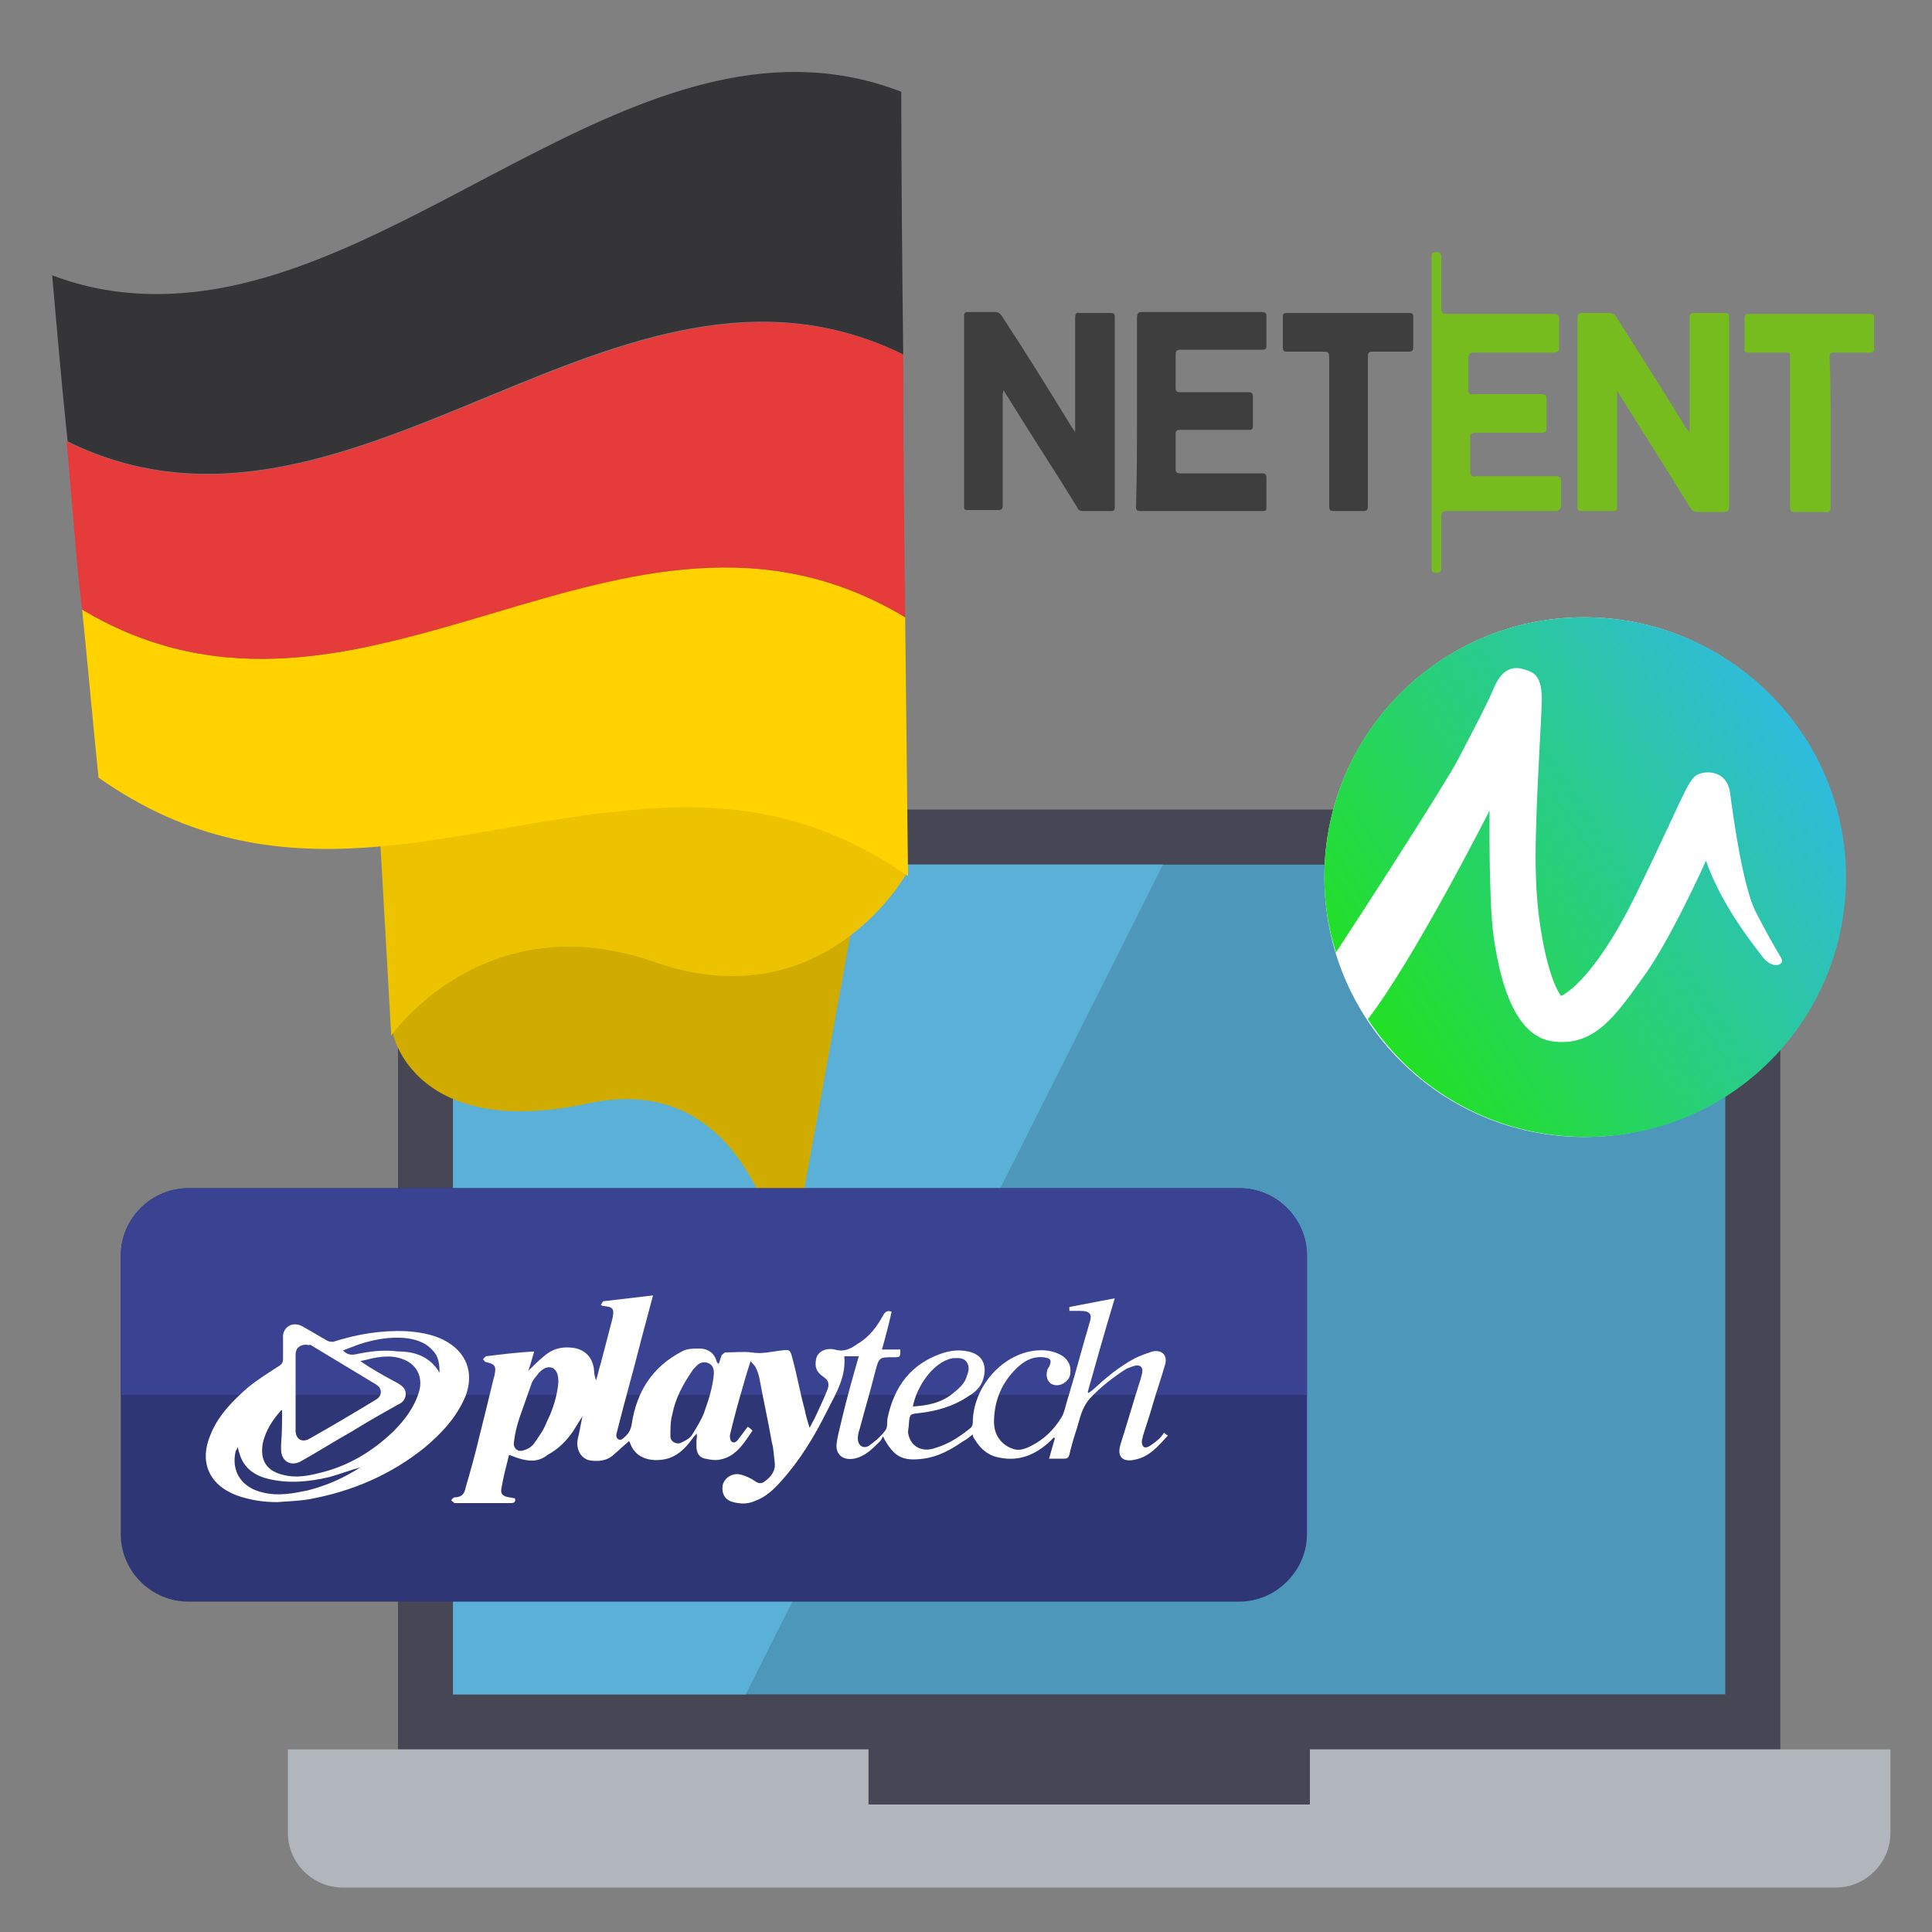 <svg id="Layer_1" xmlns="http://www.w3.org/2000/svg" xmlns:xlink="http://www.w3.org/1999/xlink" viewBox="0 0 200 200" enable-background="new 0 0 200 200"><rect x="0" y="0" width="200" height="200" fill="#808080" stroke="none"/><style>.st0{fill:#464655}.st1{fill:#b0b6bb}.st2{fill:#4d97ba}.st3{fill:#5bb0d7}.st4{fill:#d1ac00}.st5{fill:#edc300}.st6{fill:#ffd200}.st7{fill:#353436}.st8{fill:#e63b3b}.st9{fill:#3e3e3f}.st10{fill:#77bc1f}.st11{fill:#fff}.st12{fill:url(#XMLID_2_)}.st13{fill:#2e3675}.st14{fill:#394391}</style><g id="XMLID_5172_"><path id="XMLID_5176_" class="st0" d="M89.9 181.1v5.7h45.8v-5.7h48.6V89.5c0-3.2-2.6-5.7-5.7-5.7H46.9c-3.2.0-5.7 2.6-5.7 5.7v91.6H89.9z"/><path id="XMLID_5175_" class="st1" d="M135.6 181.1v5.7H89.9v-5.7H29.8v8.6c0 3.2 2.6 5.7 5.7 5.7H190c3.2.0 5.7-2.6 5.7-5.7v-8.6H135.6z"/><path id="XMLID_5174_" class="st2" d="M46.9 175.4H178.6V89.5H46.9z"/><path id="XMLID_5173_" class="st3" d="M120.4 89.5 77.2 175.4H46.9V89.5z"/></g><g id="XMLID_280_"><path id="XMLID_286_" class="st4" d="M40.7 107.1c0 0 2.3 11 20.3 7.1 18-3.8 20.4 19.1 20.4 19.1l8.1-44.6-32.2-8.3C57.2 80.5 40.1 90.5 40.7 107.1z"/><path id="XMLID_285_" class="st5" d="M93.8 90.5c0 0-8.5 15.2-26 9.1-17.7-6.2-27.3 7.6-27.3 7.6l-3.1-54.7C37.4 52.4 85.8 51.1 93.8 90.5z"/><g id="XMLID_281_"><path id="XMLID_284_" class="st6" d="M93.7 63.9C64.6 46.4 37.6 80.5 8.5 63.1c.6 5.8 1.1 11.6 1.7 17.4 18.7 13.2 36.6 5 54.7 3.4 9.6-1 19.2-.1 29.1 6.8C93.9 81.8 93.8 72.8 93.7 63.9z"/><path id="XMLID_283_" class="st7" d="M93.5 36.7c-.1-9.1-.2-18.2-.2-27.2-25.8-10-50 19.7-75.4 20.9-4.1.2-8.3-.3-12.5-1.9C5.9 34.2 6.4 40 7 45.7c29.5 14.5 56.9-23.6 86.5-9z"/><path id="XMLID_282_" class="st8" d="M93.7 63.9c-.1-9.1-.2-18.2-.2-27.2-29.6-14.5-57 23.6-86.6 9 .3 3.5.6 7 .9 10.5.2 2.3.4 4.6.7 6.9C37.6 80.5 64.6 46.4 93.7 63.9z"/></g></g><g id="XMLID_265_"><g id="XMLID_53_"><path id="XMLID_59_" class="st9" d="M111.3 44.7c0-.2.0-.4.0-.6.0-3.7.0-7.5.0-11.2.0-.4.1-.6.5-.5 1.1.0 2.1.0 3.2.0.3.0.4.1.4.4.0 6.6.0 13.1.0 19.7.0.3-.1.4-.4.4-1 0-1.9.0-2.9.0-.3.0-.5-.1-.6-.4-2.4-3.9-4.9-7.7-7.3-11.6-.1-.1-.2-.3-.3-.5-.1.2-.1.4-.1.6.0 3.8.0 7.6.0 11.3.0.4-.1.5-.5.5-1 0-2.1.0-3.1.0-.3.0-.4.0-.4-.4.0-6.6.0-13.2.0-19.7.0-.3.1-.4.4-.4.9.0 1.9.0 2.8.0.3.0.5.1.7.4 2.5 3.8 4.9 7.7 7.3 11.6C111.1 44.4 111.2 44.6 111.3 44.7 111.2 44.8 111.3 44.8 111.3 44.7z"/><path id="XMLID_58_" class="st10" d="M167.4 40.5c0 3.2.0 6.4.0 9.5.0.8.0 1.7.0 2.5.0.3-.1.4-.4.4-1.1.0-2.2.0-3.3.0-.4.0-.4-.2-.4-.5.0-1.8.0-3.6.0-5.4.0-4.7.0-9.4.0-14 0-.5.1-.6.6-.6.9.0 1.7.0 2.6.0.4.0.6.1.8.4 2.5 3.9 4.9 7.7 7.3 11.6.1.1.2.2.3.4.0-.3.0-.5.0-.6.0-3.7.0-7.5.0-11.2.0-.5.1-.6.6-.6 1 0 2 0 3 0 .4.0.5.1.5.5.0 3.6.0 7.1.0 10.7.0 2.9.0 5.9.0 8.8.0.4-.1.6-.6.6-.9.0-1.7.0-2.6.0-.4.0-.6-.1-.8-.4-2.4-3.9-4.8-7.7-7.2-11.5C167.7 40.9 167.6 40.7 167.4 40.5z"/><path class="st10" d="M157.2 52.9c0 0 3.4.0 3.9.0.4.0.5-.5.5-.5v-2.5c0-.5-.1-.6-.6-.6h-8.1c-.5.1-.7.0-.7-.6v-3.2c-.1-.5.0-.7.6-.7h6.8c.4.0.5-.2.5-.6v-2.8c0-.5-.1-.6-.6-.6h-6.9c-.5.1-.6-.1-.6-.5v-3.2c0-.5.2-.6.6-.6h8.2c.4.0.6-.1.6-.6v-2.8c0-.5-.1-.6-.6-.6h-11c-.5.0-.6-.2-.6-.6v-5.3c0-.3-.1-.5-.5-.5-.4.0-.5.1-.5.5v32.2c0 .4.1.5.5.5.4.0.5-.1.5-.5v-5.3c0-.5.2-.6.6-.6h5.5C155.8 52.9 156.5 52.9 157.2 52.9z"/><path id="XMLID_56_" class="st9" d="M117.7 42.6c0-3.2.0-6.4.0-9.7.0-.4.1-.6.5-.6 4.1.0 8.3.0 12.4.0.4.0.5.1.5.5.0 1 0 2 0 3 0 .3-.1.4-.4.4-2.8.0-5.6.0-8.4.0-.5.0-.6.1-.6.6.0 1.1.0 2.2.0 3.3.0.4.1.5.5.5 2.3.0 4.7.0 7 0 .4.0.5.1.5.5.0 1 0 2 0 3 0 .3-.1.4-.4.4-2.4.0-4.7.0-7.1.0-.4.0-.5.1-.5.5.0 1.2.0 2.3.0 3.5.0.4.1.5.5.5 2.8.0 5.6.0 8.4.0.4.0.5.1.5.5.0 1 0 2 0 3 0 .3.0.4-.4.4-4.2.0-8.5.0-12.7.0-.4.0-.4-.2-.4-.5C117.7 49.2 117.7 45.9 117.7 42.6z"/><path id="XMLID_55_" class="st10" d="M189.5 44.7c0 2.6.0 5.1.0 7.7.0.5-.1.7-.6.6-1 0-2 0-3 0-.5.0-.6-.1-.6-.6.0-5.1.0-10.2.0-15.2.0-.8.1-.7-.8-.7-1.2.0-2.3.0-3.5.0-.3.0-.5-.1-.4-.4.0-1 0-2.1.0-3.1.0-.3.1-.5.4-.5 4.2.0 8.4.0 12.6.0.4.0.4.1.4.5.0 1 0 2.1.0 3.1.0.3-.1.4-.4.4-1.2.0-2.4.0-3.7.0-.5.0-.5.1-.5.6C189.5 39.5 189.5 42.1 189.5 44.7z"/><path id="XMLID_54_" class="st9" d="M141.6 44.7c0 2.6.0 5.2.0 7.7.0.4-.1.5-.5.5-1 0-2 0-3 0-.4.0-.5-.1-.5-.5.0-5.1.0-10.3.0-15.4.0-.6-.2-.6-.7-.6-1.2.0-2.4.0-3.7.0-.3.0-.4-.1-.4-.4.0-1.1.0-2.1.0-3.2.0-.3.1-.4.4-.4 4.2.0 8.5.0 12.7.0.3.0.4.1.4.4.0 1 0 2.1.0 3.1.0.4-.1.5-.5.5-1.2.0-2.5.0-3.7.0-.4.0-.5.1-.5.5C141.6 39.5 141.6 42.1 141.6 44.7z"/></g></g><g id="XMLID_262_"><circle id="XMLID_264_" class="st11" cx="164" cy="90.8" r="26.9"/><linearGradient id="XMLID_2_" gradientUnits="userSpaceOnUse" x1="142.417" y1="97.149" x2="188.701" y2="127.143" gradientTransform="matrix(1 0 0 -1 0 202)"><stop offset="0" stop-color="#22e028"/><stop offset="1" stop-color="#30b9e5"/></linearGradient><path id="XMLID_263_" class="st12" d="M164 63.9c-14.9.0-26.9 12-26.9 26.9.0 2.7.4 5.3 1.2 7.8 2.5-3.8 11.3-17.4 12.7-20.1 1.6-3.1 2.8-5.3 3.7-7.4s2.2-2.1 3.1-1.8c.9.3 1.9.5 1.8 3.5S158.8 86 159 90.7c.1 4.7 1.2 10.5 2.6 12.4.0.0 3.2-1.2 7.8-10.6s5.3-11.8 6.3-12.3 3.1-.4 3.4 1.9c.3 2.3 1.3 9.7 2.7 12.4s2.2 4 2.6 4.7-.9 1.2-1.9-.1c-1-1.3-4.3-5.4-5.9-10 0 0-3.7 8.3-6.6 12.2-2.8 3.9-5 7.1-9.3 6.5s-5.6-7.4-6.1-11-.4-12.9-.4-12.9-7.8 15.4-12.6 21.6c4.8 7.4 13.1 12.2 22.6 12.2 14.9.0 26.9-12 26.9-26.9S178.9 63.9 164 63.9z"/></g><g id="XMLID_248_"><path id="XMLID_261_" class="st13" d="M128.3 165.8H19.5c-3.8.0-7-3.1-7-7V130c0-3.8 3.1-7 7-7h108.8c3.8.0 7 3.1 7 7v28.8C135.3 162.6 132.1 165.8 128.3 165.8z"/><path id="XMLID_260_" class="st14" d="M135.3 144.4V130c0-3.8-3.1-7-7-7H19.5c-3.8.0-7 3.1-7 7v14.4H135.3z"/><g id="XMLID_249_"><path id="XMLID_250_" class="st11" d="M52.7 150.6c-.3 1.2-.6 2.3-.8 3.5-.1.6.2.8.8.9.2.0.4.1.6.1.1.3.0.5-.4.5-1.9.0-3.9.0-5.8.0-.1.0-.3-.2-.4-.3.1-.1.2-.3.4-.3.7.0 1-.4 1.1-1 .5-1.7 1-3.5 1.4-5.2.5-2 1-4 1.5-6.1.0-.1.1-.2.1-.4.2-.9.0-1.1-.9-1.3-.1.0-.2-.2-.3-.3.1-.1.2-.2.3-.3 1.6-.2 3.3-.4 5-.5-.2.7-.4 1.4-.6 2 .5-.5 1-1 1.6-1.5.8-.7 1.7-1 2.8-.9 1.4.1 2.3 1 2.4 2.4.0.3.1.7.2 1 .2-.6.3-1.2.5-1.8.4-1.5.8-3.1 1.2-4.6.2-1 .1-1.2-.9-1.3-.1.0-.1.0-.3-.1.1-.2.2-.4.3-.4 1.7-.2 3.4-.4 5.1-.6-.4 1.5-.8 3-1.2 4.5-.8 3.2-1.7 6.3-2.5 9.5.0.1-.1.3-.1.5.0.4.4.6.7.3.5-.4.8-.8.9-1.5.5-3.3 2.1-5.9 5.2-7.5.5-.3 1.2-.3 1.8-.3.9.0 1.6.5 1.8 1.4.0.0.1.1.2.2.1-.3.2-.6.3-.9.1-.1.3-.3.4-.3.9.0 1.8-.1 2.7.0 1.1.2 2.1-.1 3.1-.2.8-.1.9-.1 1.1.7.5 1.8.8 3.6 1.3 5.4.1.6.3 1.2.5 1.9.2-.3.3-.6.5-.9.4-.9.9-1.9 1.3-2.9.3-.7.2-1.1-.4-1.5-.7-.5-.9-1-.7-1.9.2-.7 1-1.1 1.9-.9 1 .3 1.7-.1 2.4-.6 1.2-.7 2-1.8 2.6-2.9.2-.4.5-.6.9-.4-.3 1.3-.6 2.5-1 3.9.7.0 1.3.0 1.9.0.0.8.0.8-.7.8-1.5.0-1.5.0-1.9 1.5-.5 2-1.1 4-1.6 5.9-.1.3-.2.6-.2 1 0 .7.5 1.1 1.1.8.7-.5 1.3-1 1.8-1.7.2-.3.1-.9.2-1.3.7-3.2 2.4-5.5 5.6-6.6.9-.3 1.8-.4 2.7-.2 1.5.3 2 1.4 1.6 2.8-.2.8-.8 1.4-1.5 1.8-1.6 1.1-3.4 1.6-5.3 1.8-.8.1-.8.1-.9.9.0.4-.1.8-.1 1.1.2 1.4 1.4 2.1 2.8 1.6 1.4-.4 2.6-1.2 3.7-2.1.1-.1.2-.3.2-.5.0-3.4 2.6-6.7 5.9-7.4 1-.2 2.1-.2 3.1.3.8.4 1.2 1.1 1.1 1.9.0.7-.7 1.3-1.4 1.3-.8.0-1.2-.7-1-1.5.0-.1.1-.3.2-.4.3-.7.2-.9-.6-1-1-.1-1.8.3-2.5.9-1.7 1.5-2.6 3.5-2.6 5.8.0 1.4.8 2.4 2 2.8.6.2 1.2.0 1.8-.3 1.4-.7 2.4-1.7 3.2-3 .3-.5.4-1.2.6-1.8.8-2.6 1.5-5.3 2.3-8 .3-.9.0-1.2-1-1.2-.4.0-.7.0-1.1.0.0-.2.0-.4.0-.4 1.6-.3 3.1-.6 4.7-.9-1 3.3-1.9 6.5-2.8 9.7l.1.1c.1-.1.3-.2.4-.3 1.3-1.2 2.7-2.4 4.4-3.3.6-.3 1.2-.5 1.8-.7 1-.2 1.6.4 1.3 1.4-.4 1.4-.9 2.8-1.3 4.2-.3 1.1-.7 2.2-1 3.2.0.2-.1.3-.1.5.0.6.3.8.8.5.3-.2.6-.4.8-.6.3-.2.5-.5.7-.8.1.1.2.2.4.3-1 1.1-1.9 2.2-3.4 2.5-1.3.3-1.9-.3-1.5-1.6.7-2.2 1.3-4.3 2-6.5.1-.2.1-.4.2-.7.2-.7-.1-1.1-.8-.9-.3.1-.6.2-.8.3-1.4.9-2.7 1.9-3.8 3.1-.8.9-1 2-1.3 3-.3.9-.6 1.9-.8 2.8-.1.3-.2.4-.6.4-.5.0-1 0-1.5.0.2-.7.4-1.4.6-2.1l-.1-.1c-.1.1-.3.3-.4.4-1.5 1.4-3.2 2.1-5.2 1.7-1.2-.2-2-.9-2.6-1.9-.1-.1-.2-.3-.2-.5-.3.2-.6.5-1 .7-1.3.9-2.6 1.6-4.1 1.8-2.2.3-3.1-.2-4.2-2.3-.1.2-.2.4-.3.5-.8.8-1.6 1.6-2.7 1.8s-1.9-.4-1.8-1.5c.1-.9.4-1.9.6-2.8.5-2.1 1.1-4.2 1.7-6.3-.5.0-1 0-1.5.0.2 2.2-.9 3.9-1.8 5.7-1.3 2.6-2.8 5.1-4.8 7.3-.8.9-1.6 1.6-2.7 2-.7.3-1.4.3-2.2.1-.8-.2-1.2-.8-1.1-1.7.1-.6.7-1.2 1.5-1.2.4.0.9.2 1.3.4.5.2.9.8 1.5.4.7-.5 1.2-1.1 1.1-2-.1-.7-.1-1.4-.3-2.1-.4-2.3-.9-4.5-1.3-6.7-.1-.4-.2-.7-.4-1.1-.1-.2-.3-.3-.5-.6-.3.9-.5 1.6-.7 2.3-.5 1.7-1 3.5-1.4 5.2-.1.3.0.7.1.8.3.3.6.0.8-.3.3-.4.6-.8.9-1.2.2.1.3.2.5.4-.9 1.3-1.7 2.7-3.4 3-.5.1-1 0-1.5-.1-.6-.1-.9-.6-.9-1.2.0-.2.0-.5.0-.7s.1-.4.0-.7c-.1.2-.3.3-.4.5-.8 1.1-1.7 2-3.1 2.2s-2.9-.2-3.4-1.8l-.1-.1c-.6.5-1.1 1-1.7 1.5-.6.5-1.4.6-2.2.5-1-.1-1.6-1.1-1.4-2.2.2-.8.3-1.5.5-2.4-.3.5-.7 1.1-1 1.6-.7 1-1.5 1.8-2.6 2.4C55.7 151.4 54.6 151.4 52.7 150.6zM57.8 143.1c0-.7-.1-1.2-.6-1.5-.6-.2-1 .1-1.4.5-.3.4-.7.8-.8 1.2-.4 1.1-.8 2.3-1.2 3.4-.3.9-.5 1.7-.6 2.6-.1.6.4 1.1 1.1.8.4-.1.8-.4 1-.7.5-.7 1-1.4 1.3-2.2C57.2 146 57.7 144.5 57.8 143.1zM73.9 142.2c0-.5-.1-.9-.6-1.1-.5-.2-.9.0-1.2.3-.2.2-.4.4-.5.6-.9 1.3-1.7 2.8-2 4.4-.2.7-.2 1.5-.2 2.3.0.5.5.8 1 .7.4-.2.9-.4 1.2-.8.5-.8 1-1.6 1.3-2.4C73.4 144.8 73.8 143.5 73.9 142.2zM94.5 145.6c1.6-.1 3-.4 4.2-1.4.6-.5 1.2-1 1.4-1.8.2-.5.3-1-.1-1.5-.4-.4-.9-.3-1.4-.3C96.6 141 94.9 143.5 94.5 145.6zM28.7 155.5c-1.4.0-2.8-.2-4.2-.7-2.9-1.1-3.9-3.5-2.7-6.3.8-2 2.3-3.5 3.9-4.9 1-.8 2.1-1.5 3.2-2.2.3-.2.4-.4.4-.7.0-.7.0-1.5.0-2.2-.1-1 .9-1.8 2-1.2.9.5 1.7 1 2.6 1.5.2.1.4.1.6.1 2.5-.8 5-1.2 7.5-1.1 1.4.1 2.7.3 3.9.9 2.4 1.2 3.2 3.4 2.3 5.8-.9 2.2-2.5 3.9-4.3 5.4-3.5 2.8-7.5 4.5-11.9 5.3C30.8 155.4 29.8 155.4 28.7 155.5zm.5-9.5h-.1c-.9 1-1.6 2.1-1.9 3.4-.3 1.8.4 2.9 2.2 3.3 1.2.3 2.4.1 3.6-.2 3-.7 5.5-2.2 7.7-4.3 1.2-1.2 2.2-2.5 2.7-4.2.4-1.5-.3-2.8-1.7-3.3-1-.4-2.1-.3-3.1-.1-.4.1-.8.2-1.3.3 1.3.9 2.6 1.6 3.9 2.3.5.3.8.6.8 1.1s-.3.9-.8 1.1c-1.6.9-3.2 1.8-4.8 2.8-1.8 1-3.5 2.1-5.3 3.1-1 .5-1.9.0-2-1.1.0-.2.0-.5.0-.7C29.2 148.3 29.2 147.2 29.2 146zM31.7 139.2c-.7.0-1.1.4-1.1 1 0 2.6.0 5.3.0 7.9.0.9.7 1.3 1.5.8 2.3-1.3 4.5-2.6 6.8-4 .7-.4.7-1.2.0-1.6-2.3-1.4-4.5-2.7-6.8-4.1C32 139.3 31.8 139.2 31.7 139.2zM37.3 151.9c-1.1.3-2.1.7-3.2 1-2.1.5-4.2.7-6.3.2-1.3-.3-2.4-1-2.9-2.3-.1-.3-.2-.6-.3-1-.1.2-.1.3-.2.4-.5 2.1.6 3.8 2.8 4.3 1.6.4 3.1.1 4.6-.2C33.8 153.8 35.6 153 37.3 151.9zM45.5 142.1c0-.9-.1-1.7-.7-2.3-.8-.9-1.9-1.2-3-1.3-1.4-.1-2.7.1-4.1.5-.7.2-1.4.5-2.2.8.4.4.8.5 1.3.4 1.4-.3 2.9-.5 4.4-.3C42.9 139.9 44.5 140.4 45.5 142.1z"/></g></g></svg>